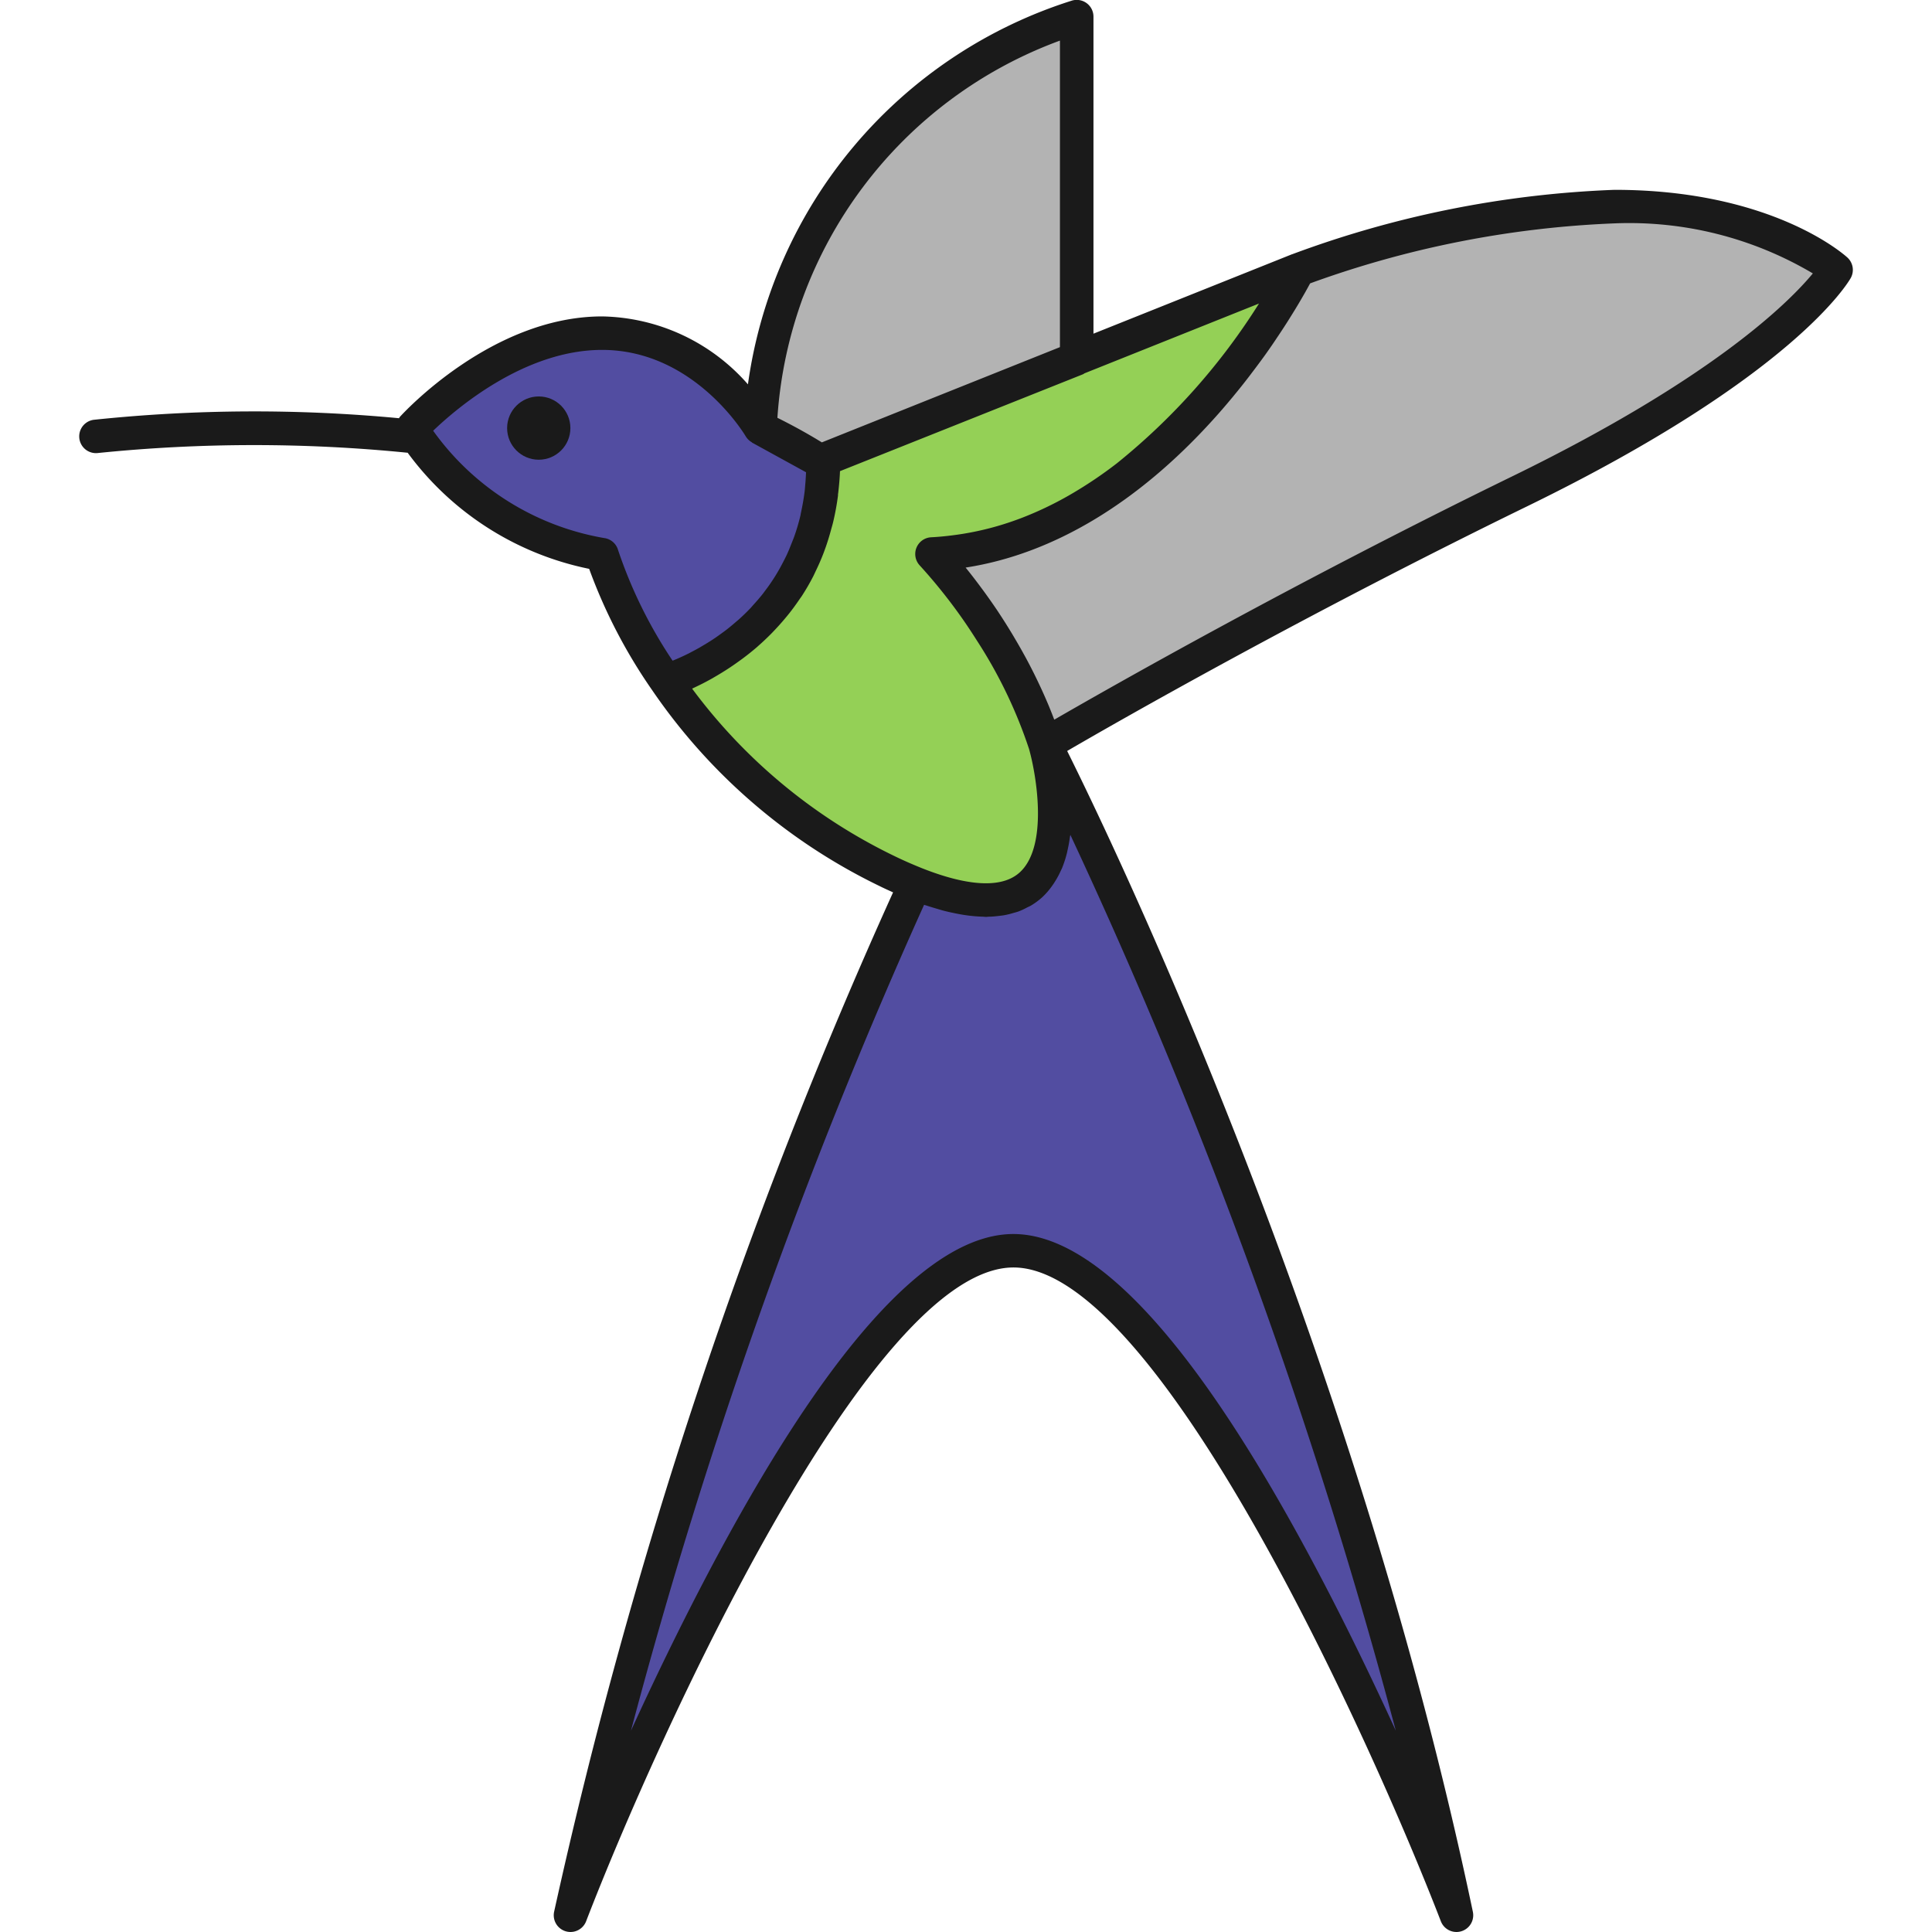 <?xml version="1.0" encoding="utf-8"?><!-- Uploaded to: SVG Repo, www.svgrepo.com, Generator: SVG Repo Mixer Tools -->
<svg width="800px" height="800px" viewBox="-3.54 0 86.539 86.539" xmlns="http://www.w3.org/2000/svg">
  <g id="Group_2908" data-name="Group 2908" transform="translate(-229.338 -608.206)">
    <g id="Group_2906" data-name="Group 2906">
      <g id="Group_2880" data-name="Group 2880">
        <g id="Group_2879" data-name="Group 2879">
          <g id="Group_2878" data-name="Group 2878">
            <g id="Group_2877" data-name="Group 2877">
              <g id="Group_2876" data-name="Group 2876">
                <circle id="Ellipse_137" data-name="Ellipse 137" cx="1.417" cy="1.417" r="1.417" transform="translate(248.513 625.964)" fill="#b3b3b3"/>
              </g>
            </g>
          </g>
        </g>
      </g>
      <g id="Group_2885" data-name="Group 2885">
        <g id="Group_2884" data-name="Group 2884">
          <g id="Group_2883" data-name="Group 2883">
            <g id="Group_2882" data-name="Group 2882">
              <g id="Group_2881" data-name="Group 2881">
                <path id="Path_1278" data-name="Path 1278" d="M262.682,628.936a24.24,24.24,0,0,0-2.83-1.555s-2.435-4.252-7.087-4.252-8.5,4.252-8.5,4.252,2.073,4.3,8.5,5.669a21.636,21.636,0,0,0,2.868,5.659A10.268,10.268,0,0,0,262.682,628.936Z" fill="#524da1"/>
              </g>
            </g>
          </g>
        </g>
      </g>
      <g id="Group_2890" data-name="Group 2890">
        <g id="Group_2889" data-name="Group 2889">
          <g id="Group_2888" data-name="Group 2888">
            <g id="Group_2887" data-name="Group 2887">
              <g id="Group_2886" data-name="Group 2886">
                <path id="Path_1279" data-name="Path 1279" d="M298.119,617.46c-6.827,0-14.173,2.834-14.173,2.834s-6.152,12.264-16.406,12.734a23.5,23.5,0,0,1,5.068,8.526s9.38-5.548,21.259-11.339,14.174-9.921,14.174-9.921S304.947,617.46,298.119,617.46Z" fill="#b3b3b3"/>
              </g>
            </g>
          </g>
        </g>
      </g>
      <g id="Group_2895" data-name="Group 2895">
        <g id="Group_2894" data-name="Group 2894">
          <g id="Group_2893" data-name="Group 2893">
            <g id="Group_2892" data-name="Group 2892">
              <g id="Group_2891" data-name="Group 2891">
                <path id="Path_1280" data-name="Path 1280" d="M259.852,627.381a20.351,20.351,0,0,1,14.173-18.425v15.321L262.686,628.8l0,.138Z" fill="#b3b3b3"/>
              </g>
            </g>
          </g>
        </g>
      </g>
      <g id="Group_2900" data-name="Group 2900">
        <g id="Group_2899" data-name="Group 2899">
          <g id="Group_2898" data-name="Group 2898">
            <g id="Group_2897" data-name="Group 2897">
              <g id="Group_2896" data-name="Group 2896">
                <path id="Path_1281" data-name="Path 1281" d="M272.608,641.554s2.771,9.679-5.812,6.233a231.508,231.508,0,0,0-15.448,46.208s11.474-29.764,19.842-29.764,19.843,29.764,19.843,29.764A231.769,231.769,0,0,0,272.608,641.554Z" fill="#524da1"/>
              </g>
            </g>
          </g>
        </g>
      </g>
      <g id="Group_2905" data-name="Group 2905">
        <g id="Group_2904" data-name="Group 2904">
          <g id="Group_2903" data-name="Group 2903">
            <g id="Group_2902" data-name="Group 2902">
              <g id="Group_2901" data-name="Group 2901">
                <path id="Path_1282" data-name="Path 1282" d="M283.946,620.294l-21.26,8.5v.14l0,0a10.268,10.268,0,0,1-7.049,9.773,25.462,25.462,0,0,0,9.888,8.514c.454.222.872.4,1.275.564,8.583,3.446,5.812-6.233,5.812-6.233a23.5,23.5,0,0,0-5.068-8.526C277.794,632.558,283.946,620.294,283.946,620.294Z" fill="#94d056"/>
              </g>
            </g>
          </g>
        </g>
      </g>
    </g>
    <g id="Group_2907" data-name="Group 2907">
      <path id="Path_1283" data-name="Path 1283" d="M308.547,619.741c-.135-.124-3.39-3.032-10.428-3.032a46.259,46.259,0,0,0-14.443,2.886h0l-.006,0-8.893,3.557v-14.2a.75.75,0,0,0-.991-.711A21.06,21.06,0,0,0,259.3,625.422a8.879,8.879,0,0,0-6.531-3.043c-4.928,0-8.893,4.315-9.06,4.5-.016.018-.025.041-.04.06a69,69,0,0,0-13.667.07.75.75,0,0,0,.089,1.494.7.7,0,0,0,.091-.005,69.11,69.11,0,0,1,13.877-.012,13.4,13.4,0,0,0,8.129,5.2,23.71,23.71,0,0,0,2.83,5.446,26.076,26.076,0,0,0,10.178,8.763c.2.1.4.19.605.282a232.116,232.116,0,0,0-15.183,45.662.75.75,0,0,0,1.434.424c3.139-8.145,12.7-29.284,19.142-29.284s16,21.139,19.143,29.284a.75.75,0,0,0,1.434-.424c-5.378-25.634-16.181-48-18.172-51.995,2.232-1.3,10.556-6.06,20.6-10.957,11.954-5.827,14.4-10.054,14.5-10.231A.751.751,0,0,0,308.547,619.741Zm-35.272-9.716v13.73l-10.664,4.266c-.651-.4-1.316-.765-1.991-1.1A19.369,19.369,0,0,1,273.275,610.025Zm-20.353,22.292A11.9,11.9,0,0,1,245.2,627.5c1.043-1,4.1-3.621,7.567-3.621,4.146,0,6.414,3.837,6.436,3.875l0,0,.008.011a.753.753,0,0,0,.253.246c.01.006.014.018.025.023l2.414,1.326c-.009.174-.017.348-.033.515-.011.124-.018.251-.034.371-.041.327-.1.641-.164.942-.007.031-.011.066-.018.1a9.2,9.2,0,0,1-.279.947c-.033.095-.072.184-.108.277-.078.2-.158.4-.246.585-.049.1-.1.2-.152.3-.086.167-.175.329-.269.484-.057.1-.114.188-.173.278-.1.152-.2.3-.306.438-.059.078-.115.158-.175.233-.123.155-.25.3-.378.442-.045.049-.088.1-.132.15q-.261.276-.53.517c-.043.04-.088.075-.132.113-.137.119-.273.234-.409.34-.065.05-.129.1-.194.145-.115.085-.23.168-.343.245-.067.045-.133.089-.2.131-.111.071-.22.139-.326.2l-.179.106c-.114.064-.223.123-.329.178l-.134.071c-.282.141-.529.25-.735.332a20.717,20.717,0,0,1-2.443-4.96A.75.75,0,0,0,252.922,632.317Zm3.877,6.735c.087-.04.183-.087.279-.134.032-.016.06-.028.093-.045.164-.081.338-.174.521-.276.045-.025.091-.054.137-.08.142-.082.287-.17.438-.265.063-.04.127-.081.192-.124q.22-.145.448-.311c.06-.043.118-.084.178-.129.21-.158.421-.325.633-.509.016-.013.031-.029.047-.043.193-.169.385-.351.575-.542.062-.062.122-.127.183-.192.148-.156.293-.32.437-.491.063-.075.125-.15.187-.228.159-.2.312-.411.461-.63.035-.053.073-.1.108-.154q.268-.412.506-.872c.039-.075.073-.155.11-.232.116-.238.225-.484.326-.741.044-.11.084-.223.125-.337.089-.252.168-.514.241-.784.03-.11.063-.217.09-.331a11.584,11.584,0,0,0,.22-1.2c0-.035,0-.074.009-.11.037-.318.067-.643.08-.982l10.88-4.338a.749.749,0,0,0,.077-.046l7.812-3.124a28.983,28.983,0,0,1-6.363,7.154l-.013.01a18.865,18.865,0,0,1-2.044,1.376l-.109.063a15.386,15.386,0,0,1-2.17,1.026l-.208.076a13.105,13.105,0,0,1-2.292.6c-.094.016-.188.03-.283.044-.4.057-.795.1-1.2.121a.75.75,0,0,0-.52,1.255,24,24,0,0,1,1.821,2.257c.276.387.523.764.757,1.133a21.032,21.032,0,0,1,2.323,4.837h0c.324,1.141.881,4.359-.423,5.534-.989.892-2.932.381-4.389-.2-.45-.181-.839-.353-1.225-.541A24.579,24.579,0,0,1,256.8,639.052Zm28.114,39.712c-5.334-10.141-9.951-15.283-13.723-15.283s-8.388,5.142-13.723,15.283c-1.261,2.4-2.418,4.8-3.407,6.966a238.963,238.963,0,0,1,13.13-36.995c.05.018.1.028.146.045.134.044.262.082.391.12.165.049.328.1.486.135.126.031.248.056.37.081.152.031.3.059.449.08.117.018.231.031.345.042.141.014.278.023.413.027.057,0,.119.011.175.011s.091-.009.138-.01c.143,0,.28-.016.415-.031.093-.011.186-.021.276-.037a3.645,3.645,0,0,0,.387-.095c.08-.023.161-.043.237-.07a3.189,3.189,0,0,0,.379-.175c.059-.031.123-.055.18-.089a3.254,3.254,0,0,0,.492-.361,3.309,3.309,0,0,0,.462-.531c.038-.052.072-.105.106-.158a3.875,3.875,0,0,0,.275-.507c.017-.039.038-.075.055-.115a4.993,4.993,0,0,0,.217-.663c.014-.057.025-.114.038-.171.041-.186.075-.373.1-.563.005-.035.015-.069.019-.1a240.91,240.91,0,0,1,14.578,40.127C287.329,683.563,286.173,681.158,284.913,678.764Zm8.626-49.223c-9.8,4.78-18,9.446-20.516,10.9L273,640.39c-.056-.15-.119-.311-.193-.49l-.009-.024c-.075-.182-.162-.383-.256-.593l-.076-.168c-.084-.183-.174-.374-.272-.574-.023-.047-.043-.09-.067-.137-.119-.24-.249-.491-.389-.75-.034-.063-.07-.126-.105-.19q-.177-.321-.377-.658c-.042-.071-.082-.141-.126-.213-.17-.281-.349-.569-.543-.863l-.1-.153q-.252-.375-.53-.761c-.061-.084-.121-.167-.184-.251-.229-.31-.466-.621-.722-.936,3.89-.6,7.7-2.876,11.1-6.642.273-.3.531-.6.781-.9.043-.053.087-.1.13-.157q.351-.424.667-.836c.043-.055.083-.109.125-.165.21-.275.412-.546.6-.807l.045-.063q.269-.378.5-.728l.083-.123q.234-.351.433-.666c.027-.044.054-.086.08-.129.129-.205.248-.4.352-.574l.035-.059q.147-.249.261-.449l.036-.064c.077-.136.138-.248.189-.343l.014-.025a45.017,45.017,0,0,1,13.642-2.688A16.123,16.123,0,0,1,307,620.453C305.954,621.719,302.554,625.146,293.539,629.541Z" fill="#1a1a1a"/>
      <circle id="Ellipse_138" data-name="Ellipse 138" cx="1.417" cy="1.417" r="1.417" transform="translate(248.513 625.964)" fill="#1a1a1a"/>
    </g>
  </g>
</svg>